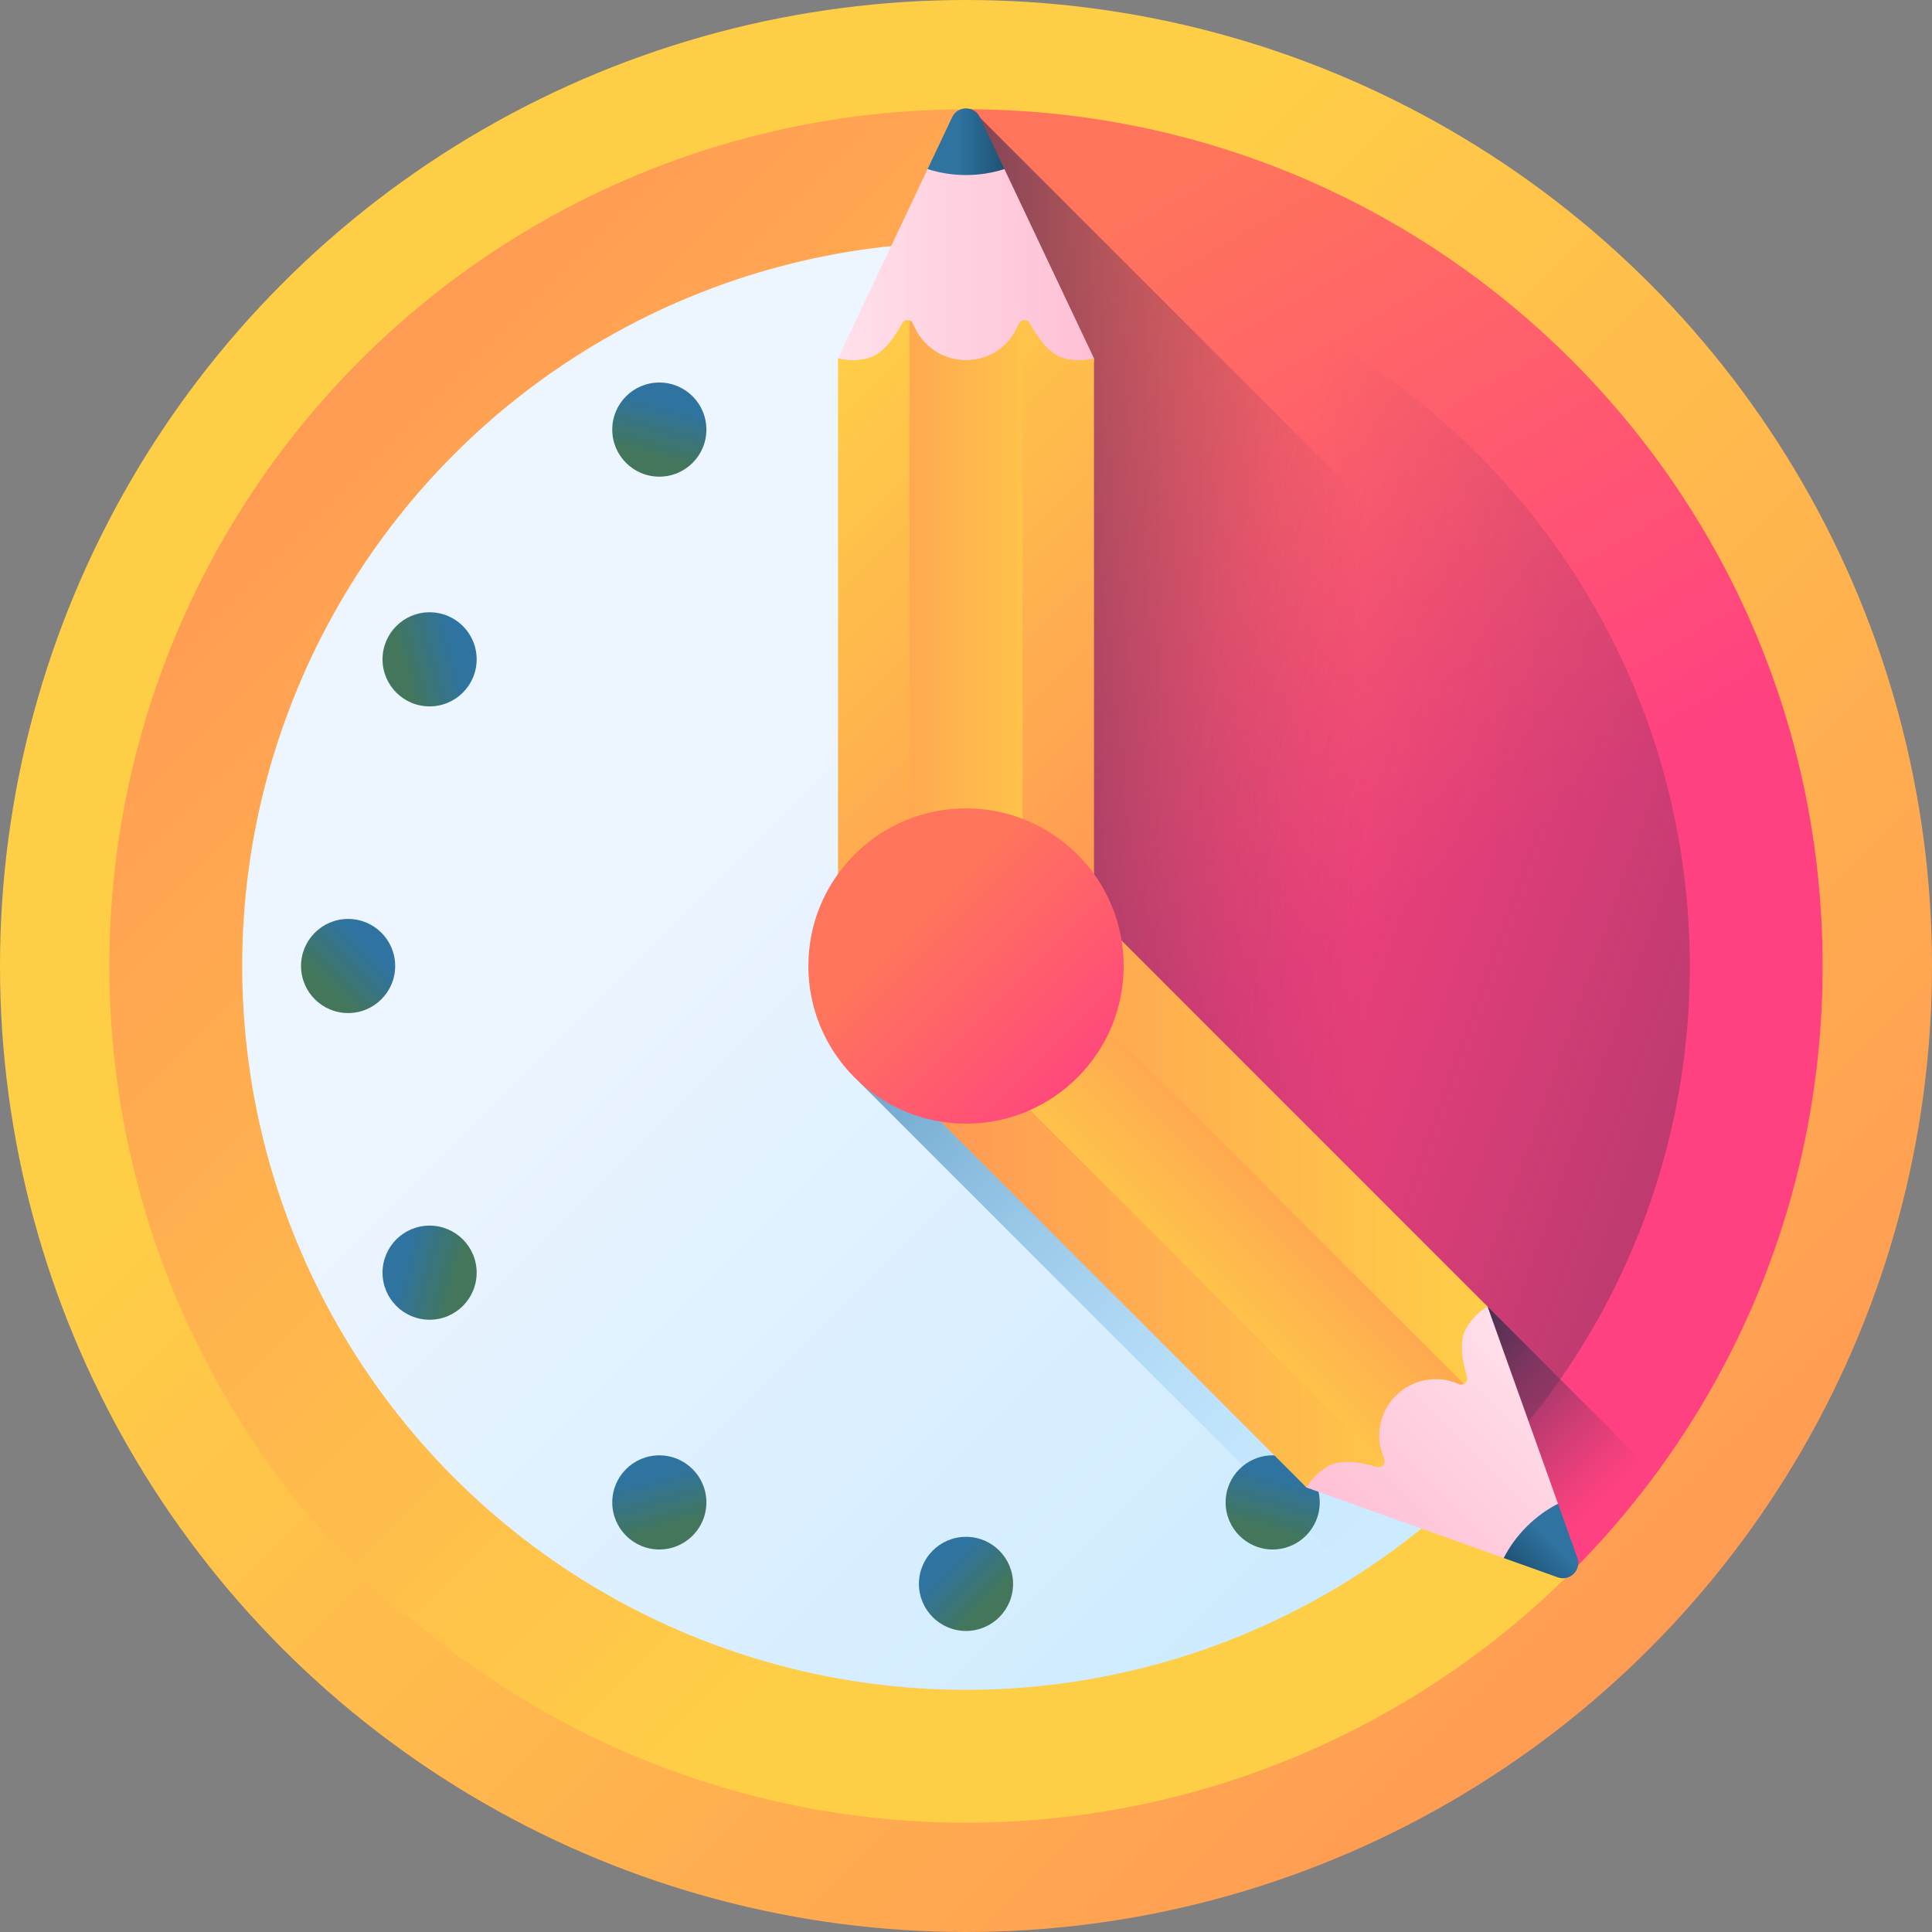 <svg xmlns="http://www.w3.org/2000/svg" xmlns:xlink="http://www.w3.org/1999/xlink" id="Capa_1" height="512" viewBox="0 0 510 510" width="512"><rect x="0" y="0" width="510" height="510" fill="#808080" stroke="none"/><linearGradient id="lg1"><stop offset="0" stop-color="#ffce47"></stop><stop offset="1" stop-color="#ff9356"></stop></linearGradient><linearGradient id="SVGID_1_" gradientUnits="userSpaceOnUse" x1="177.266" x2="477.986" xlink:href="#lg1" y1="177.266" y2="477.986"></linearGradient><linearGradient id="SVGID_2_" gradientTransform="matrix(-1 0 0 -1 -1618 510)" gradientUnits="userSpaceOnUse" x1="-1941.936" x2="-1675.251" xlink:href="#lg1" y1="186.064" y2="452.75"></linearGradient><linearGradient id="SVGID_3_" gradientUnits="userSpaceOnUse" x1="196.755" x2="422.081" y1="196.755" y2="422.081"><stop offset="0" stop-color="#edf5ff"></stop><stop offset="1" stop-color="#c7e9ff"></stop></linearGradient><linearGradient id="SVGID_4_" gradientUnits="userSpaceOnUse" x1="379.744" x2="207.509" y1="385.256" y2="213.021"><stop offset="0" stop-color="#7acbff" stop-opacity="0"></stop><stop offset="1" stop-color="#2f73a0"></stop></linearGradient><linearGradient id="lg2"><stop offset="0" stop-color="#2f73a0"></stop><stop offset="1" stop-color="#43765a"></stop></linearGradient><linearGradient id="SVGID_5_" gradientUnits="userSpaceOnUse" x1="250.122" x2="260.545" xlink:href="#lg2" y1="87.015" y2="97.438"></linearGradient><linearGradient id="SVGID_6_" gradientUnits="userSpaceOnUse" x1="250.122" x2="260.545" xlink:href="#lg2" y1="413.228" y2="423.65"></linearGradient><linearGradient id="SVGID_7_" gradientTransform="matrix(0 1 -1 0 -1618 -1064)" gradientUnits="userSpaceOnUse" x1="1314.121" x2="1324.544" xlink:href="#lg2" y1="-2040.984" y2="-2030.562"></linearGradient><linearGradient id="SVGID_8_" gradientTransform="matrix(0 1 -1 0 -1618 -1064)" gradientUnits="userSpaceOnUse" x1="1314.121" x2="1324.544" xlink:href="#lg2" y1="-1714.772" y2="-1704.349"></linearGradient><linearGradient id="SVGID_9_" gradientTransform="matrix(.868 .496 -.496 .868 -702.109 -39.35)" gradientUnits="userSpaceOnUse" x1="972.115" x2="982.537" xlink:href="#lg2" y1="-387.494" y2="-377.071"></linearGradient><linearGradient id="SVGID_10_" gradientTransform="matrix(.868 .496 -.496 .868 -702.109 -39.35)" gradientUnits="userSpaceOnUse" x1="972.115" x2="982.537" xlink:href="#lg2" y1="-61.281" y2="-50.859"></linearGradient><linearGradient id="SVGID_11_" gradientTransform="matrix(-.496 .868 -.868 -.496 -1578.65 -1766.109)" gradientUnits="userSpaceOnUse" x1="839.612" x2="850.035" xlink:href="#lg2" y1="-2762.977" y2="-2752.554"></linearGradient><linearGradient id="SVGID_12_" gradientTransform="matrix(-.496 .868 -.868 -.496 -1578.65 -1766.109)" gradientUnits="userSpaceOnUse" x1="839.612" x2="850.035" xlink:href="#lg2" y1="-2436.764" y2="-2426.342"></linearGradient><linearGradient id="SVGID_13_" gradientTransform="matrix(-.868 .496 .496 .868 148.109 -39.35)" gradientUnits="userSpaceOnUse" x1="48.421" x2="58.844" xlink:href="#lg2" y1="140.604" y2="151.026"></linearGradient><linearGradient id="SVGID_14_" gradientTransform="matrix(-.868 .496 .496 .868 148.109 -39.35)" gradientUnits="userSpaceOnUse" x1="48.421" x2="58.844" xlink:href="#lg2" y1="466.816" y2="477.239"></linearGradient><linearGradient id="SVGID_15_" gradientTransform="matrix(.496 .868 .868 -.496 1024.65 -1766.109)" gradientUnits="userSpaceOnUse" x1="1367.71" x2="1378.133" xlink:href="#lg2" y1="-1839.283" y2="-1828.861"></linearGradient><linearGradient id="SVGID_16_" gradientTransform="matrix(.496 .868 .868 -.496 1024.65 -1766.109)" gradientUnits="userSpaceOnUse" x1="1367.71" x2="1378.133" xlink:href="#lg2" y1="-1513.071" y2="-1502.649"></linearGradient><linearGradient id="lg3"><stop offset="0" stop-color="#ff755c"></stop><stop offset="1" stop-color="#ff4181"></stop></linearGradient><linearGradient id="SVGID_17_" gradientUnits="userSpaceOnUse" x1="276.555" x2="375.555" xlink:href="#lg3" y1="66.521" y2="237.521"></linearGradient><linearGradient id="lg4"><stop offset="0" stop-color="#843561" stop-opacity="0"></stop><stop offset="1" stop-color="#3a2f4d"></stop></linearGradient><linearGradient id="SVGID_18_" gradientUnits="userSpaceOnUse" x1="305.663" x2="652.146" xlink:href="#lg4" y1="215.155" y2="338.149"></linearGradient><linearGradient id="SVGID_19_" gradientUnits="userSpaceOnUse" x1="360" x2="215.986" xlink:href="#lg4" y1="221.883" y2="221.883"></linearGradient><linearGradient id="SVGID_20_" gradientUnits="userSpaceOnUse" x1="421.569" x2="378.352" xlink:href="#lg4" y1="397.681" y2="354.465"></linearGradient><linearGradient id="lg5"><stop offset="0" stop-color="#ffe0ea"></stop><stop offset="1" stop-color="#ffc0d5"></stop></linearGradient><linearGradient id="SVGID_21_" gradientTransform="matrix(-.707 .707 .707 .707 -2314.239 79.514)" gradientUnits="userSpaceOnUse" x1="-1726.439" x2="-1658.872" xlink:href="#lg5" y1="2125.26" y2="2125.26"></linearGradient><linearGradient id="SVGID_22_" gradientTransform="matrix(-1 0 0 1 -1612.03 0)" gradientUnits="userSpaceOnUse" x1="-2004.7" x2="-1838.864" xlink:href="#lg1" y1="309.752" y2="309.752"></linearGradient><linearGradient id="SVGID_23_" gradientTransform="matrix(-1 0 0 1 -1612.03 0)" gradientUnits="userSpaceOnUse" x1="-1903.583" x2="-1951.814" xlink:href="#lg1" y1="331.201" y2="282.97"></linearGradient><linearGradient id="lg6"><stop offset="0" stop-color="#2f73a0"></stop><stop offset="1" stop-color="#174461"></stop></linearGradient><linearGradient id="SVGID_24_" gradientTransform="matrix(-.707 .707 .707 .707 -2314.239 79.514)" gradientUnits="userSpaceOnUse" x1="-1694.695" x2="-1677.455" xlink:href="#lg6" y1="2158.926" y2="2158.926"></linearGradient><linearGradient id="SVGID_25_" gradientTransform="matrix(1 0 0 -1 198.007 1604.552)" gradientUnits="userSpaceOnUse" x1="23.21" x2="90.777" xlink:href="#lg5" y1="1532.232" y2="1532.232"></linearGradient><linearGradient id="SVGID_26_" gradientTransform="matrix(.707 .707 .707 -.707 -354.755 1164.239)" gradientUnits="userSpaceOnUse" x1="-349.083" x2="-183.246" xlink:href="#lg1" y1="1128.488" y2="1128.488"></linearGradient><linearGradient id="SVGID_27_" gradientTransform="matrix(.707 .707 .707 -.707 -354.755 1164.239)" gradientUnits="userSpaceOnUse" x1="-247.966" x2="-296.197" xlink:href="#lg1" y1="1149.937" y2="1101.706"></linearGradient><linearGradient id="SVGID_28_" gradientTransform="matrix(1 0 0 -1 198.007 1604.552)" gradientUnits="userSpaceOnUse" x1="54.954" x2="72.194" xlink:href="#lg6" y1="1567.155" y2="1567.155"></linearGradient><linearGradient id="SVGID_29_" gradientUnits="userSpaceOnUse" x1="242.314" x2="291.39" xlink:href="#lg3" y1="242.314" y2="291.39"></linearGradient><g><circle cx="255" cy="255" fill="url(#SVGID_1_)" r="255"></circle><circle cx="255" cy="255" fill="url(#SVGID_2_)" r="226.141"></circle><circle cx="255" cy="255" fill="url(#SVGID_3_)" r="191.069"></circle><path d="m226.834 285.633 176.672 176.672c20.523-14.728 38.761-32.431 54.101-52.473l-174.72-174.719z" fill="url(#SVGID_4_)"></path><g><g><g><circle cx="255" cy="91.893" fill="url(#SVGID_5_)" r="12.424"></circle><circle cx="255" cy="418.105" fill="url(#SVGID_6_)" r="12.424"></circle></g><g><circle cx="418.106" cy="254.999" fill="url(#SVGID_7_)" r="12.424"></circle><circle cx="91.894" cy="254.999" fill="url(#SVGID_8_)" r="12.424"></circle></g></g><g><g><circle cx="335.955" cy="113.402" fill="url(#SVGID_9_)" r="12.424"></circle><circle cx="174.045" cy="396.597" fill="url(#SVGID_10_)" r="12.424"></circle></g><g><circle cx="396.598" cy="335.954" fill="url(#SVGID_11_)" r="12.424"></circle><circle cx="113.402" cy="174.045" fill="url(#SVGID_12_)" r="12.424"></circle></g></g><g><g><circle cx="174.045" cy="113.402" fill="url(#SVGID_13_)" r="12.424"></circle><circle cx="335.955" cy="396.597" fill="url(#SVGID_14_)" r="12.424"></circle></g><g><circle cx="113.402" cy="335.954" fill="url(#SVGID_15_)" r="12.424"></circle><circle cx="396.598" cy="174.045" fill="url(#SVGID_16_)" r="12.424"></circle></g></g></g><g><path d="m255 28.859v226.141l159.906 159.906c40.923-40.923 66.235-97.459 66.235-159.906 0-124.894-101.247-226.141-226.141-226.141z" fill="url(#SVGID_17_)"></path></g><path d="m255 63.931v191.069l135.106 135.106c34.577-34.577 55.963-82.344 55.963-135.106 0-105.525-85.544-191.069-191.069-191.069z" fill="url(#SVGID_18_)"></path><path d="m256.519 28.879c-.507-.003-1.011-.019-1.519-.019v226.14l159.906 159.906c40.923-40.923 66.235-97.459 66.235-159.906 0-.508-.016-1.012-.019-1.519z" fill="url(#SVGID_19_)"></path><path d="m392.671 344.896 22.079 69.854.156.156c7.987-7.987 15.37-16.576 22.095-25.68z" fill="url(#SVGID_20_)"></path><g><g><path d="m392.671 344.894 18.605 52.045.772 14.294c1.147 3.209-15.109.043-15.109.043l-52.045-18.605c-13.232-13.233 34.545-61.01 47.777-47.777z" fill="url(#SVGID_21_)"></path><path d="m229.535 277.319 115.361 115.352c1.308-2.267 3.296-4.273 5.842-5.694 3.479-1.927 8.92-.872 12.687.27.82.244 1.57-.183 1.875-.837.192-.392.227-.872.017-1.343-.009 0-.009-.009-.009-.009-.209-.48-.392-.968-.549-1.456-.07-.235-.139-.471-.209-.706-.009-.017-.009-.026-.009-.044-.201-.759-.34-1.517-.419-2.293-.026-.253-.044-.514-.061-.767-.022-.421-.026-.843-.012-1.264.095-2.948 1.059-5.876 2.89-8.363.445-.61.942-1.186 1.491-1.735s1.125-1.046 1.735-1.491c2.843-2.093 6.261-3.052 9.627-2.877.253.017.515.035.767.061.776.078 1.543.218 2.293.419.017 0 .026 0 .044.009.235.07.471.139.706.209.253.079.497.166.741.262.235.087.471.183.706.288.009 0 .009 0 .017.009.471.209.95.174 1.343-.017.654-.305 1.081-1.055.837-1.875-1.142-3.767-2.197-9.199-.27-12.678 1.421-2.555 3.418-4.543 5.694-5.851l-115.351-115.363c-3.61-3.601-9.452-3.601-13.053 0l-6.81 6.81-21.11 21.11-6.81 6.81c-3.602 3.602-3.602 9.444-.001 13.054z" fill="url(#SVGID_22_)"></path><path d="m236.345 257.455 128.955 128.955c.192-.392.227-.872.017-1.343-.009 0-.009-.009-.009-.009-.209-.48-1.116-3.732-1.186-4.499-.035-.262-.052-.514-.061-.767-.174-3.366.785-6.784 2.878-9.626.445-.61.942-1.186 1.491-1.735s1.125-1.046 1.735-1.491c2.843-2.093 6.261-3.052 9.627-2.877.253.009.506.026.767.061.767.07 1.535.209 2.293.419.017 0 .026 0 .044.009.235.061 1.918.654 2.154.759.009 0 .009 0 .017.009.471.209.95.174 1.343-.017l-128.955-128.958z" fill="url(#SVGID_23_)"></path><path d="m402.993 402.993c2.51-2.51 5.315-4.524 8.283-6.054l5.105 14.281c1.147 3.209-1.952 6.308-5.161 5.161l-14.281-5.105c1.53-2.968 3.544-5.773 6.054-8.283z" fill="url(#SVGID_24_)"></path></g></g><g><g><path d="m221.216 94.59 23.645-49.957s8.68-11.131 10.138-8.051l10.138 8.05 23.645 49.957c.001 18.714-67.566 18.714-67.566.001z" fill="url(#SVGID_25_)"></path><path d="m288.788 257.727-.006-163.139c-2.528.678-5.352.691-8.157-.105-3.823-1.098-6.924-5.691-8.78-9.162-.407-.752-1.239-.98-1.918-.734-.413.142-.777.456-.962.937.006.006 0 .012 0 .012-.191.487-.407.962-.641 1.418-.117.216-.234.432-.351.647-.006.018-.012.025-.025.037-.395.678-.832 1.313-1.326 1.918-.16.197-.333.395-.499.586-.282.313-.578.614-.885.902-2.152 2.017-4.903 3.406-7.957 3.87-.746.117-1.504.173-2.281.173s-1.535-.056-2.281-.173c-3.49-.53-6.585-2.269-8.842-4.772-.167-.191-.339-.388-.499-.586-.493-.604-.937-1.245-1.326-1.918-.012-.012-.019-.019-.025-.037-.117-.216-.234-.432-.351-.647-.123-.234-.234-.468-.339-.709-.105-.228-.203-.462-.296-.703-.006-.006-.006-.006-.006-.019-.185-.481-.549-.795-.962-.937-.678-.247-1.511-.018-1.918.734-1.856 3.471-4.951 8.059-8.774 9.156-2.812.801-5.629.795-8.163.111l-.006 163.139c.006 5.099 4.137 9.23 9.23 9.23h9.631 29.854 9.631c5.093.001 9.224-4.13 9.23-9.229z" fill="url(#SVGID_26_)"></path><path d="m269.927 266.957v-182.369c-.413.142-.777.456-.962.937.006.006 0 .012 0 .012-.191.487-1.85 3.428-2.343 4.02-.16.21-.327.401-.499.586-2.257 2.503-5.352 4.242-8.842 4.772-.746.117-1.504.173-2.281.173s-1.535-.056-2.281-.173c-3.49-.53-6.585-2.269-8.842-4.772-.173-.185-.339-.376-.499-.586-.493-.592-.937-1.233-1.326-1.918-.012-.012-.019-.019-.025-.037-.123-.21-.894-1.819-.987-2.059-.006-.006-.006-.006-.006-.019-.185-.481-.549-.795-.962-.937v182.37z" fill="url(#SVGID_27_)"></path><path d="m255 46.209c-3.55 0-6.957-.56-10.138-1.576l6.488-13.708c1.458-3.08 5.841-3.08 7.299 0l6.488 13.708c-3.18 1.016-6.588 1.576-10.137 1.576z" fill="url(#SVGID_28_)"></path></g></g><circle cx="255" cy="255" fill="url(#SVGID_29_)" r="41.615"></circle></g></svg>